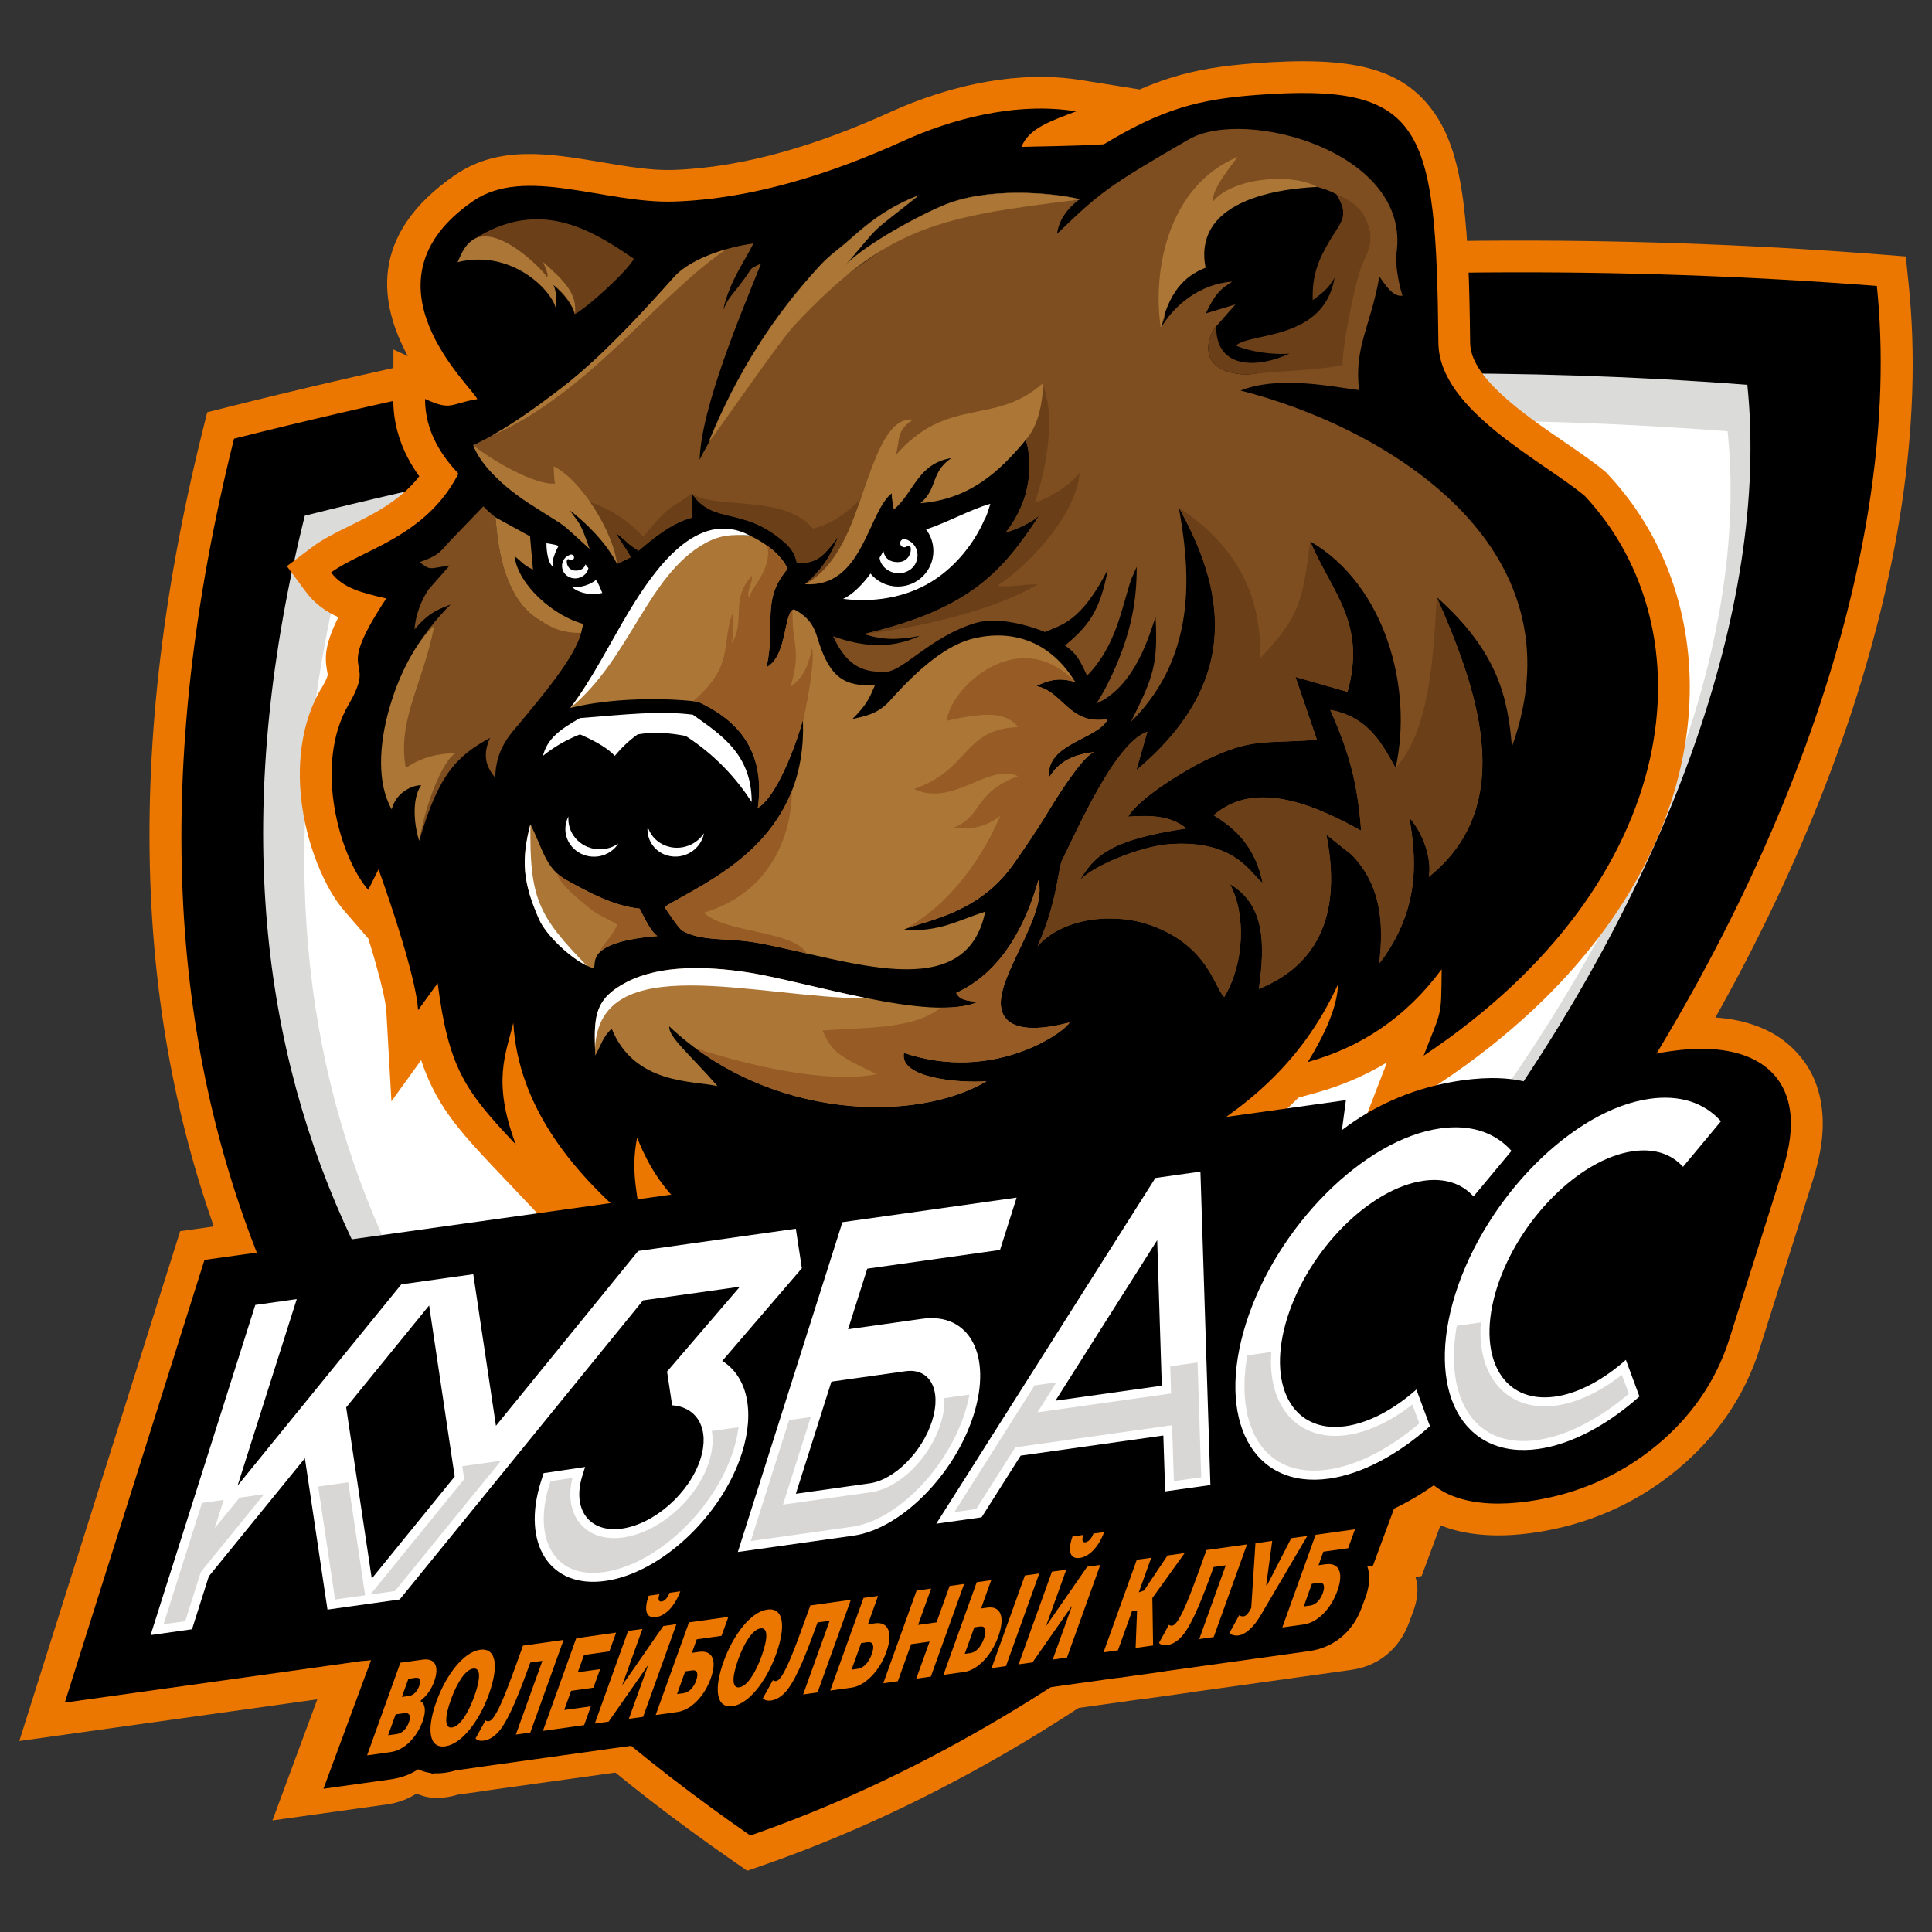 <?xml version="1.0" encoding="utf-8"?>
<!-- Generator: Adobe Illustrator 26.4.1, SVG Export Plug-In . SVG Version: 6.00 Build 0)  -->
<svg version="1.1" id="Layer_1" xmlns="http://www.w3.org/2000/svg" xmlns:xlink="http://www.w3.org/1999/xlink" x="0px" y="0px"
	 viewBox="0 0 500 500" style="enable-background:new 0 0 500 500;" xml:space="preserve">
<rect x="0" y="0" width="500" height="500" fill="#333333" stroke="none"/>
<style type="text/css">
	.st0{clip-path:url(#SVGID_00000060019033362921561010000011270095965604950183_);}
	.st1{fill:#EC7700;}
	.st2{fill:#DBDCDA;}
	.st3{fill:#FFFFFF;}
	.st4{fill:#7F4E20;}
	.st5{fill:#6B3F18;}
	.st6{fill:#AC7736;}
	.st7{fill:#975C25;}
	.st8{fill:none;stroke:#AC7736;stroke-width:0.079;stroke-miterlimit:22.93;}
	.st9{fill:#D8D7D6;}
</style>
<g>
	<g>
		<defs>
			<rect id="SVGID_1_" x="5" y="15.84" width="490" height="468.32"/>
		</defs>
		<clipPath id="SVGID_00000154420391482968599510000017284985026244068542_">
			<use xlink:href="#SVGID_1_"  style="overflow:visible;"/>
		</clipPath>
		<g style="clip-path:url(#SVGID_00000154420391482968599510000017284985026244068542_);">
			<path class="st1" d="M90.66,428.05l6.58-0.92c3.05-0.42,5.58-0.16,7.66,0.77c2.39-1.73,5.16-2.85,8.23-3.28
				c2.5-0.35,4.71-0.16,6.6,0.54l0.11,0.04l0.53-1.31l32.65-4.56c0.11-0.53,0.26-1.06,0.45-1.6l1.47-4.32l12.33-1.72l11.94-1.67
				l1.7-0.24l-2.21,5.95l12.71-1.77c1.04-0.34,2.11-0.58,3.22-0.74c2.5-0.35,4.71-0.15,6.6,0.54l0.11,0.04l0.53-1.31l73.45-10.25
				c0.11-0.53,0.26-1.06,0.45-1.6l1.48-4.32l12.33-1.72l11.94-1.67l1.7-0.23l-2.2,5.95l74.15-10.35l-7.25,19.58l-1.6,0.23
				c0.19,0.58,0.33,1.18,0.41,1.8c0.3,2.14-0.03,4.51-0.97,7.07l-1.06,2.87c-1.25,3.39-3.17,6.18-5.7,8.29
				c-2.57,2.15-5.68,3.51-9.26,4.02l-14.43,2.01l-9.35,1.31l-16.43,2.29c-0.41,0.08-0.84,0.16-1.28,0.21l-12.94,1.81l0.01-0.04
				l-3.02,0.42l-7.79,1.09l-10.54,1.47l-13.07,1.82l-64.11,8.95c-0.41,0.08-0.84,0.16-1.28,0.22l-5.94,0.82
				c-0.97,0.31-1.99,0.53-3.03,0.68c-1.04,0.14-2.03,0.2-2.97,0.16l-1,0.14l0.08-0.21c-0.97-0.11-1.87-0.31-2.72-0.63
				c-0.41-0.15-0.81-0.33-1.18-0.52c-2.28,1.54-4.91,2.55-7.86,2.96l-19.24,2.68l-13.08,1.82l-12.85,1.79
				c-0.41,0.09-0.85,0.16-1.28,0.22l-5.94,0.82c-0.97,0.31-1.99,0.53-3.04,0.68c-1.04,0.14-2.03,0.2-2.96,0.16l-1.01,0.14l0.08-0.21
				c-0.96-0.11-1.87-0.32-2.72-0.63c-0.36-0.13-0.7-0.28-1.03-0.44c-2.25,1.48-4.84,2.44-7.74,2.84l-29.56,4.13
				c6.15-16.63,9.57-25.89,15.73-42.49L90.66,428.05L90.66,428.05z"/>
			<path class="st1" d="M28.54,430.67c21.39-2.99,42.8-5.92,64.17-8.98l0.74-0.07c1.92-0.16,3.68-0.35,5.27-0.58
				c1.74-0.25,3.38-0.53,4.9-0.85l0.55-0.09l4.05-0.57l15.15-7.19c0.6-0.38,1.16-0.74,1.67-1.09c0.78-0.53,1.45-1,1.99-1.41
				c1.46-1.08,2.9-2.27,4.33-3.55c1.37-1.24,2.64-2.5,3.83-3.78l9.42-10.23l4.42,13.19c0.17,0.48,0.38,0.97,0.67,1.48
				c0.26,0.47,0.54,0.87,0.84,1.21v0.04c0.5,0.59,1.18,1.16,2.02,1.69c0.88,0.56,1.89,1.02,3.02,1.38c1.8,0.57,3.83,0.91,6.1,1.01
				c2.48,0.11,5.28-0.04,8.38-0.47c2.68-0.38,5.22-0.9,7.63-1.55c2.46-0.67,4.86-1.5,7.19-2.48l16.38-6.9l-1.86,5.9l28.86-4.04
				c1.46-0.21,2.9-0.45,4.29-0.75c1.36-0.28,2.74-0.62,4.14-1.01l17.69-4.97l-1.61,3.29l78.08-10.92l0.8,0.04
				c1.3,0.07,2.67,0.08,4.09,0c1.42-0.07,2.96-0.22,4.63-0.45c4.87-0.69,9.44-1.89,13.7-3.58c4.34-1.72,8.41-3.95,12.2-6.68
				l5.04-3.61l4.85,3.84c0.45,0.36,1,0.7,1.66,1.04c0.64,0.33,1.36,0.63,2.18,0.88c1.8,0.57,3.83,0.91,6.1,1.01
				c2.49,0.11,5.28-0.04,8.39-0.47c5.5-0.77,10.67-2.23,15.48-4.34c4.89-2.12,9.42-4.93,13.55-8.32c3.92-3.22,7.25-6.85,9.98-10.84
				c2.69-3.94,4.78-8.22,6.22-12.8l13.86-43.93c0.76-2.41,1.27-4.63,1.51-6.67c0.23-1.87,0.24-3.51,0.04-4.93
				c-0.14-1-0.4-1.93-0.76-2.78c-0.35-0.81-0.75-1.49-1.21-2.02c-0.51-0.59-1.18-1.16-2.02-1.69c-0.89-0.56-1.89-1.02-3.02-1.38
				c-1.8-0.57-3.83-0.91-6.1-1.01c-2.48-0.11-5.28,0.04-8.38,0.48c-4.86,0.68-9.44,1.88-13.7,3.58c-4.34,1.72-8.42,3.95-12.2,6.67
				l-5.03,3.61l-4.85-3.83c-0.45-0.36-1-0.71-1.66-1.04c-0.64-0.33-1.36-0.62-2.18-0.88c-1.8-0.57-3.83-0.91-6.1-1.01
				c-2.49-0.11-5.29,0.04-8.39,0.48c-5.13,0.72-9.96,2.03-14.48,3.9c-4.54,1.88-8.81,4.35-12.76,7.36L336.51,311l2.22-16.64
				l-108.66,15.21l-1.1,3.47l-7.25-1.47c-1.65-0.33-3.48-0.51-5.49-0.52c-2.09-0.02-4.43,0.16-7.02,0.52
				c-1.79,0.25-3.46,0.55-4.99,0.89c-1.48,0.33-3.06,0.76-4.76,1.29l-0.61,0.19L59.19,333.47l-30.67,97.2L28.54,430.67z
				 M86.29,439.2L5,450.57l41.63-131.95l148.57-20.79l22.74-3.18l139.95-19.58l-0.25,1.85c0.38-0.16,0.77-0.33,1.14-0.48
				c5.81-2.41,11.98-4.09,18.48-5c4.05-0.57,7.84-0.77,11.35-0.61c3.79,0.18,7.22,0.75,10.29,1.72c1.33,0.41,2.6,0.91,3.82,1.48
				c3.54-2.16,7.25-4.02,11.15-5.56c5.54-2.21,11.39-3.75,17.5-4.61c4.05-0.57,7.84-0.77,11.34-0.61c3.79,0.18,7.22,0.75,10.29,1.72
				c2.58,0.8,4.89,1.87,6.95,3.17c2.12,1.35,4.02,3.01,5.7,4.98c1.63,1.9,2.91,3.95,3.85,6.14c0.92,2.15,1.57,4.49,1.92,7.03
				c0.4,2.87,0.41,5.92,0.02,9.12c-0.37,3.03-1.09,6.24-2.16,9.63L455.42,349c-1.94,6.15-4.74,11.9-8.35,17.18
				c-3.57,5.22-7.96,9.99-13.13,14.25c-5.31,4.38-11.13,7.98-17.41,10.71c-6.19,2.7-12.8,4.57-19.8,5.55
				c-4.05,0.57-7.84,0.77-11.35,0.61c-3.78-0.18-7.22-0.75-10.28-1.72c-1.33-0.42-2.6-0.92-3.82-1.49
				c-3.54,2.16-7.25,4.02-11.15,5.56c-5.55,2.2-11.4,3.75-17.5,4.6c-2.08,0.3-4.12,0.48-6.12,0.58c-1.72,0.08-3.36,0.1-4.93,0.04
				l-147.67,20.66c-0.63,0.19-1.26,0.37-1.9,0.55c-3.21,0.87-6.44,1.55-9.69,2c-4.05,0.57-7.84,0.76-11.35,0.61
				c-3.79-0.18-7.22-0.75-10.29-1.72c-2.57-0.81-4.89-1.87-6.95-3.18c-1.4-0.89-2.7-1.92-3.92-3.09c-0.94,0.77-1.94,1.54-2.99,2.32
				c-0.93,0.69-1.77,1.29-2.51,1.8c-0.91,0.62-1.77,1.18-2.6,1.7l-0.36,0.22l-18.36,8.71l-6.32,0.88c-1.89,0.39-3.77,0.72-5.64,0.99
				c-2.13,0.31-4.21,0.55-6.24,0.72l-0.75,0.06L86.29,439.2L86.29,439.2z"/>
			<path class="st1" d="M60.64,331.3c-25.05-60.67-29.9-132.84-8.11-220.19l1.1-4.42l4.46-1.12C133.82,86.53,207.21,74,278.43,67.53
				c71.31-6.48,140.4-6.9,207.42-1.73l7.37,0.57l0.75,7.29c7.44,71.8-25.77,162.28-83.14,241.19
				C356.7,389.3,280.9,453.77,197.31,482.79l-3.93,1.36l-3.62-2.51C130.91,440.89,85.73,392.04,60.64,331.3z M67.54,120.36
				c-19.68,81.82-14.95,149.19,8.32,205.56c23.15,56.06,64.79,101.62,119.12,139.94c78.92-28.58,150.62-90.14,202.25-161.17
				c53.28-73.29,84.98-156.32,80.85-223.08c-63.87-4.52-129.55-3.91-197.19,2.24C211.92,90.13,140.85,102.15,67.54,120.36
				L67.54,120.36z"/>
			<path d="M60.57,113.53C17.85,284.69,79.23,395.42,194.18,475.03C362.86,416.47,499.81,210,485.73,74
				C352.47,63.71,211.19,75.66,60.57,113.53"/>
			<path class="st2" d="M78.88,133.46c-36.28,145.36,22.85,239.4,120.48,307c143.24-49.74,264.8-225.37,252.85-340.87
				C339.04,90.86,206.79,101.3,78.88,133.46z"/>
			<path class="st3" d="M202.68,439.26c110.45-39.94,257.14-204.7,244.42-327.65c-109.41-8.44-234.52,1.65-358.18,32.74
				C54.47,282.32,111.36,374.17,202.68,439.26z"/>
			<path class="st1" d="M160.98,324.88c-4.19-3.42-8.19-6.98-11.89-10.72l6.57,17.38l-28.12-29.7
				c-7.11-7.51-11.82-12.89-15.34-19.75c-1.24-2.42-2.29-4.95-3.21-7.73l-7.69,10.66l-1.31-23.13c-0.14-2.56-1.23-7.14-2.66-12.23
				c-0.62-2.23-1.31-4.51-2.01-6.75l-6.24-7.21c-5.02-5.8-9.88-17.19-11.15-29.14c-1.01-9.59,0.16-19.8,5.17-28.36h0.04
				c1.79-3.06,1.7-3.49,1.63-3.94c-0.6-3.18-1.24-6.54,2.81-14.53c-3.35-1.5-6.19-3.54-8.49-6.65l-4.85-6.56l6.5-4.9
				c2.78-2.1,6.09-3.73,9.78-5.55c5.89-2.9,13.04-6.43,17.99-12.8c-1.05-1.45-2.06-3.04-2.97-4.78c-2.21-4.24-3.78-9.29-3.76-15.22
				l0.05-12.83l3.72,1.72c-7.17-13.2-10.52-31.23,12.23-46.87c11.34-7.8,24.51-5.58,38.08-3.28c6.34,1.07,12.78,2.16,18.38,1.97
				c9.35-0.32,18.83-1.99,28.23-4.61c9.47-2.63,18.89-6.26,28.02-10.41c7.2-3.27,15.94-6.28,25.25-7.87
				c7.76-1.33,15.95-1.66,24.06-0.36l15.17,2.42c2.76-1.21,5.42-2.21,8.1-3.04c6.8-2.12,13.39-3.1,21.34-3.71
				c25.06-1.91,38.8,0.84,47.17,13.37c7.51,11.24,8.57,29.22,8.89,58.95c0.09,9.01,13.77,18.38,24.48,25.73
				c3.96,2.71,7.59,5.2,10.45,7.59l0.21,0.17l0.5,0.54c2.92,3.12,5.54,6.41,7.83,9.84c11.54,17.28,16.04,39.13,11.82,62.03
				c-4.13,22.37-16.61,45.76-39.06,66.76c-6.98,6.53-14.86,12.79-23.71,18.69l-21.58,14.4l7.54-19.53
				c-5.72,3.47-11.84,6.05-18.32,7.86l-4.6,1.28c-10.87,11.06-23.35,18.07-35.18,24.72c-11.08,6.22-21.51,12.08-28.23,20.51
				l-22.3,27.99l5.46-24.32c-1.71,2.97-3.86,6.14-6.88,9.58l-4.07,4.64l-5.59-2.61c-8.05-3.75-17.13-5.93-26.05-8.07
				c-13.89-3.33-27.45-6.58-38.42-14.9l1.72,15.92L160.98,324.88L160.98,324.88z M141.05,264.2c0.55,9.28,3.88,17.75,9.04,25.5
				c1.79,2.7,3.81,5.31,6,7.85c0.14-1.51,0.36-3.09,0.7-4.77l5.55-27.74l10.21,26.38c7.86,20.33,25.79,24.62,44.45,29.09
				c7.68,1.84,15.46,3.7,23.08,6.58c2.02-3.06,3.38-5.94,4.64-8.62c4.78-10.18,8.55-18.21,29.55-25.06l20.03-6.54l-5.48,9.78
				c1.32-0.75,2.65-1.5,3.99-2.25c16.9-9.49,35.33-19.84,46-43.06l16.87-36.72l-1.18,40.36c-0.03,1.1-0.14,2.23-0.31,3.36
				c4.48-3.28,8.61-7.38,12.33-12.4l15.09-20.41c-0.09,9.2-0.2,18.42-0.3,27.62c1.45-1.26,2.85-2.51,4.21-3.78
				c19.68-18.41,30.56-38.61,34.09-57.75c3.43-18.6-0.12-36.17-9.31-49.93c-1.73-2.6-3.63-5.02-5.67-7.26
				c-2.29-1.88-5.47-4.06-8.93-6.43c-13.81-9.47-31.44-21.56-31.63-39.18c-0.28-26.56-1.05-42.33-6.13-49.94
				c-4.22-6.32-13.79-7.5-32.29-6.1c-6.78,0.52-12.27,1.32-17.66,3c-5.43,1.69-11.03,4.35-18.05,8.59l-1.71,1.03l-2.06,0.13
				c-5.39,0.33-11.81,0.46-16.7,0.56c-1.82,0.04-3.39,0.07-4.86,0.12l-12.67,0.41l3.58-8.76c-6.66,1.42-12.93,3.65-18.25,6.07
				c-9.74,4.43-19.94,8.33-30.41,11.25c-10.54,2.94-21.31,4.83-32.09,5.19c-7.33,0.24-14.52-0.97-21.6-2.16
				c-10.27-1.74-20.22-3.41-26.03,0.58c-14.79,10.17-9.49,22.55-4.2,30.24c1.63,2.37,3.51,4.63,4.86,6.27
				c1.59,1.92,2.71,3.28,3.38,4.92l3.9,9.59l-10.28,1.61c-1.56,0.24-2.73,0.58-3.67,0.85l-0.13,0.04c1.13,1.81,2.44,3.36,3.64,4.64
				l3.95,4.21l-2.6,5.12c-5.58,10.99-13.86,16.92-21.64,21.16l8.97,2.1l-6.48,9.84c-6.31,9.58-6.09,10.74-5.88,11.83
				c0.67,3.52,1.29,6.86-3.61,15.25l0.03,0.01c-3.06,5.23-3.73,11.92-3.05,18.39c0.25,2.33,0.65,4.6,1.18,6.75l3.69-7.35l6.53,17.93
				c1.67,4.57,4.3,12.24,6.51,19.67l6.53-9.03l2.68,20.54c0.7,5.38,1.47,9.66,2.43,13.25l0.18-0.67c0.29-1.06,0.57-2.12,0.8-3.11
				l12.89-55.03l3.34,56.41L141.05,264.2z"/>
			<path d="M132.84,264.68c1.29,21.73,15.32,39.15,33.33,53.82c-0.94-8.69-3.13-14.84-1.28-24.11
				c13.64,35.26,49.47,29.49,77.85,42.73c14.21-16.2,6.99-27.03,34.07-35.88c-3.85,6.86-8.58,13.89-10.61,22.92
				c19.55-24.53,60.55-26.89,80.08-69.4c-0.17,5.82-3.48,13.09-7.82,20.09c13.5-3.76,25.26-11.32,34.64-24.01
				c-0.14,12.81,0.11,10.01-4.67,22.38c68.16-45.46,74-110.41,41.69-144.89c-10.98-9.16-37.67-22.15-37.86-39.56
				c-0.6-56.3-3.68-67.5-47.24-64.18c-14.73,1.12-24.16,3.57-39.35,12.75c-7.86,0.48-16.88,0.53-21.33,0.67
				c1.99-4.88,7.59-6.67,14.18-9.2c-15.85-2.54-32.55,2.12-44.64,7.62C215,45.02,194.62,51.49,174.5,52.16
				c-17.96,0.6-38.65-9.35-52.04-0.14c-30.6,21.04-0.23,48.08,1.07,51.28c-7.1,1.11-6.55,3.17-13.53-0.06
				c-0.03,8.81,4.77,15.21,8.63,19.33C110.28,139,93.34,142.4,85.7,148.16c2.99,4.04,7.88,5.23,14.26,6.72
				c-14.26,21.65-1.91,14.08-9.74,27.45c-9.2,15.74-2.23,39.55,5.07,47.98l2.67-5.32c3.12,8.57,9.78,28.42,10.24,36.44
				c1.68-2.33,3.37-4.67,5.06-7c2.87,22.04,7.05,27.85,20.24,41.78C127.32,279.84,130.94,272.78,132.84,264.68"/>
			<path class="st3" d="M144.54,141.3c-0.73-0.39-1.97-0.51-3.12-0.71c0,2.28,0.49,5.48,1.81,6.09c-0.08-0.4-0.11-0.75-0.11-1.56
				C143.11,144.31,143.98,142.27,144.54,141.3 M155.88,153.46c-0.61-1.34-0.97-2.54-1.65-3.36c-1.38,1.1-3.82,2.11-6.28,1.78
				C150.04,153.7,153.33,154.09,155.88,153.46z"/>
			<path class="st4" d="M354.21,58.89c1.1,3.42-1.36,5.77-3,9.26c-2,4.23-4.68,22.45-3.76,26.29c-4.99-3.2-14.33,1.35-23.44,2.37
				c-3.41,0.38-7.73-0.51-9.83-2.72c-2.43-2.54-1.58-6.98,0.57-9.64l4.98-5.66l-7.67,2.32c2.5-5.21,3.81-6.32,6.87-8.24
				c-8.55,0.63-15.19,6.28-18.52,12.05l1.07-2.94c-3.04-6.33,6.22-8.94,5.89-15.82c4.44-12.4,9.62-11.32,16.5-15.63
				C331.49,45.74,347.72,45.97,354.21,58.89 M307.02,214.4c-4.19-3.53-9.82-3.39-15.06-3.06c2.96-4.96,14.89-12.13,19.95-14.57
				c12.14-5.87,14.9-4.27,28.92-5.31l-5.56-16.27l13.48,3.86c4.92-17.79-3.95-25.56-9.67-38.95c19.43,11.29,26.7,38.09,22.1,58.63
				c-3.16-5.47-6.55-13.12-16.9-15.02c4.73,10.75,7.03,18.46,7.99,31.26c-10.56-5.83-26.99-13.79-38.17-3.99
				c6.07,3.63,10.86,8.6,12.68,17.54c-3.06-2.28-6.92-11.3-24.1-10.06c-7.66,0.55-20.43,5.85-23.35,9.56
				C283.17,221.65,286.91,217.38,307.02,214.4L307.02,214.4z M260.26,137.84c3.41-1.07,6.84-2.73,8.68-4.4
				c-9.23,14.01-17.48,24.16-45.39,30.64c4.95,1.58,8.63,1.59,14.5,0.48c-7.81,3.68-15.46,2.64-22.44,0.1
				c3.92,8.68,8.75,9.23,13.41,9.23c4.66,0,11.64-9.08,23.4-12.65c6.15-1.86,14.77,0.96,18.01,2.32c4.18-1.83,9.38-2.59,16.29-16.21
				c-2.07,11.04-5.17,14.73-11.1,19.71c3.04,2.04,3.9,3.9,5.7,7.81c7.56-7.7,8.92-17.42,11.43-24.94l1.42-3.23
				c0.06,9.11-1.6,16.52-4.87,24.5c-1.89,4.6-3.74,8.05-5.54,10.88c10.13-4.52,13.8-18.08,15.29-22.43
				c0.69,12.54-0.68,15.7-6.34,27.13c18-17.75,14.93-41.08,12.35-55.5c11.11,19.93,17.46,44.25-10.96,68.03l2.84-9.95
				c-8.34,2.81-18.11,25.44-22.05,33.21c-1.09,2.28-1.21,10.87-6.36,22.3c7.14-7.93,20.71-8.51,29.16-5.48
				c15.02,5.37,16.49,16.02,19.15,18.64c5.19-8.66,5.72-21.34,1.45-29.26c8.83,5.25,9.28,14.74,7.51,27.15
				c17.9-7.22,20.85-23,17.45-39.94l6.61,5.26c7.56,7.81,8.36,17.72,7.07,28.12l1.02-1.29c10.01-14.15,8.37-26.92,6.8-36.52
				c4.58,5.38,5.72,12.07,5.03,15.38c23.76-19,11.89-49.93,2.09-72.35c15.75,14.03,18.38,25.99,19.41,38.68
				c18.78-52.01-32.69-82.66-70.24-92.19c10.05-3.97,24.1-0.92,30.68-0.11c-1.31-11.22,2.98-16.42,5.26-29.38
				c1.48,1.99,3.49,5.4,6,4.92c-0.69-1.69-2.01-8.1-1.6-10.8c4.04-26.4-39.16-38.05-53.72-29.63
				c-21.28,12.32-23.05,13.82-34.08,24.44c0.35-3.06,2.14-6.19,5.81-8.96C252.04,48,241,55.23,218.57,71.56
				c-4.91,3.57-17.37,16.99-20.64,21.61c-5.15,7.26-12.99,17.88-16.87,25.82c0.46-13.74,10.68-37.71,15.91-50.81
				c-3.91,2.03-1.23,0.06-5.81,5.95c-2.24,2.87-2.5,2.77-4.01,6.08c1.72-7.51,5.04-11.65,7.83-17.19
				c-6.36,0.79-16.22,3.83-20.56,8.72c-14.73,16.6-23.15,24.13-29.03,28.63c-7.02,5.38-14.93,11.18-22.93,14.83
				c1.94,4.76,15.08,11.83,19.53,11.35c3.17-0.34,5.15,3.73,2.81,0.49c7.28,3.58,13.97,10.91,14.91,18.9l3.55-1.73
				c-1.45-2.65-2.62-3.91-3.87-6.28c2.95,2.2,3.09,2.96,5.91,4.57c3.56-3.02,8.43-7.14,13.75-8.52v-6.32
				c5.45,8.28,13.24,3.19,24.06,12.74c2.16,1.9,2.8,3.63,3.14,5.33c5.53,0.21,7.2-2.31,10.66-6.75c-1.86,4.57-3.76,8.05-8.52,12.2
				c12.22-1.39,22.56-32.07,30.93-32.09c0.14,0,0.72,0.18,0.99,0.4c11.45-9.93,25.01-13.58,25.92-2.08
				C266.43,120.09,267.48,128.57,260.26,137.84L260.26,137.84z"/>
			<path class="st5" d="M149.81,129.08c4.95,5.05,9.28,11.71,9.89,16.86l3.55-1.73c-1.45-2.65-2.62-3.91-3.87-6.28
				c2.95,2.2,3.09,2.96,5.91,4.57c3.56-3.02,8.43-7.14,13.74-8.52v-6.32c-5.53,4.34-5.21,2.2-12.56,11.26
				C162.87,134.93,157.6,131.05,149.81,129.08L149.81,129.08z"/>
			<path class="st5" d="M179.42,128.23c5.43,7.47,13.11,2.85,23.66,12.17c2.15,1.9,2.8,3.63,3.14,5.33
				c5.53,0.21,7.2-2.32,10.66-6.75c-1.86,4.57-3.76,8.05-8.52,12.2c7.8-0.89,14.84-13.7,21.08-22.86c-0.56-1.85-1.13-3.66-1.84-4.92
				c-3.94,4.83-9.27,11.59-17.26,13.4c-7.34-9.06-25.8-4.8-31.32-9.14C179.24,127.63,179.36,127.84,179.42,128.23"/>
			<path class="st5" d="M260.25,137.85c3.41-1.07,6.84-2.73,8.68-4.4c-9.23,14.01-17.48,24.16-45.4,30.64
				c16.09-1.8,35.32-6.87,44.96-12.87c-4.51,0.01-6.83,0.83-10.35,0.38c9.75-6.53,20.61-19.54,21.25-29.2
				c-3.21,3.87-8.45,6.75-11.59,7.66c1.86-5.09,5.95-20.74,2.17-30.17c-4.05,2.47-8.22,6.37-12.4,10.47
				c4.75-0.57,8.2,1.44,8.64,7.04C266.42,120.1,267.48,128.58,260.25,137.85"/>
			<path class="st5" d="M305.02,131.3c11.12,19.93,17.46,44.25-10.95,68.03l2.84-9.95c-8.35,2.81-18.12,25.44-22.05,33.21
				c-1.09,2.28-1.21,10.86-6.36,22.29c7.15-7.93,20.71-8.51,29.16-5.48c15.02,5.37,16.49,16.02,19.15,18.65
				c5.19-8.66,5.73-21.34,1.46-29.26c8.83,5.25,9.27,14.74,7.51,27.15c17.9-7.22,20.85-23,17.44-39.94l6.61,5.26
				c7.56,7.82,8.36,17.72,7.07,28.12l1.01-1.29c10.01-14.15,8.37-26.92,6.8-36.52c4.58,5.38,5.71,12.07,5.03,15.38
				c23.76-19,11.89-49.92,2.09-72.35c-0.79,12.85-1.39,34.13-10.66,44.15c-3.16-5.47-6.55-13.12-16.9-15.01
				c4.73,10.75,7.03,18.46,7.99,31.26c-10.56-5.83-26.99-13.79-38.17-3.99c6.07,3.63,10.86,8.59,12.68,17.53
				c-3.07-2.28-6.92-11.3-24.1-10.06c-7.66,0.55-20.43,5.86-23.35,9.56c3.83-6.37,7.57-10.64,27.67-13.62
				c-4.19-3.53-9.82-3.39-15.06-3.06c2.96-4.95,14.89-12.12,19.95-14.57c12.14-5.87,14.9-4.27,28.92-5.32l-5.56-16.27l13.48,3.86
				c4.92-17.79-3.95-25.56-9.66-38.95c-1.93,15.77-2.91,19.71-12.91,30.23C326.44,153.61,319.93,141.27,305.02,131.3"/>
			<path class="st6" d="M188.03,64.47c-5.21,1.49-10.68,3.96-13.62,7.26c-14.73,16.6-23.15,24.13-29.03,28.63
				c-5.63,4.31-11.84,8.9-18.2,12.43C152.37,101.85,170.3,76.32,188.03,64.47"/>
			<path class="st6" d="M247.46,256.97c0.98,1.81,2.51,1.98,5.59,2.33c-12.28,5.39-44.69-5.48-60.17-7.74
				c-9.67-1.42-21.88-1.96-30.71,2.62c-8.72,4.52-8.43,9.35-8.12,19c1.42-2.58,2.02-4.92,4.26-6.95
				c5.92,14.53,21.03,13.38,27.38,14.85c-7.05-8.11-12.75-12.7-12.48-15.45c25.79,24.28,63.91,25.04,82.1,14.18
				c-6.82,0.55-22.74-0.74-21.36-7.32c23.15,7.79,41.46-5.29,42.85-7.86c-0.26-0.08-16.8,5.21-17.76-4.27
				c-0.84-8.23,12.11-23.55,9.7-32.58c-3.33,11.7-9.45,23.76-21.29,29.21"/>
			<path class="st7" d="M247.46,256.97c0.98,1.81,2.51,1.98,5.59,2.33c-2.5,1.09-5.82,1.52-9.66,1.48
				c-6.85,5.83-21.17,5.09-30.51,5.93c2.5,5.7,4.26,6.62,14.02,11.29c-13.53,2.63-34.84-2.78-46.91-6.73
				c25.3,18.68,58.67,18.48,75.33,8.54c-6.83,0.55-22.74-0.74-21.37-7.32c23.15,7.78,41.46-5.29,42.85-7.87
				c-0.26-0.08-16.8,5.21-17.76-4.27c-0.83-8.23,12.11-23.55,9.71-32.58C265.41,239.46,259.29,251.51,247.46,256.97"/>
			<path class="st6" d="M226.45,177.31c-1.53,3.55-2.13,5.04-5.86,8.79c3.44-0.82,6.44-1.24,9.67-4.7
				c9.96-11.26,16.77-14.94,21.47-16.11c10.27-2.56,20.13,0.68,26.52,11.19c-2.51-0.59-5.27-1.39-10.04,1.09
				c6.95,1.39,8.46,10.2,18.46,8.55c-2.55,5.32-16.16,6.21-15.18,15.12c2.73-4.44,6.63-6.01,11.64-6.58
				c-2.18,0.72-7.02,7.31-12.36,16.2c-1.8,3.02-7.44,11.5-9.74,14.45c-9.34,11.93-23.51,13.31-27.28,15.39
				c9.59,0.47,13.67-2.34,21.22-4.76c-5.02,24.55-35.56,12.38-58.75,8.11c-7.73-1.43-14.48-0.27-19.66-3.18
				c-0.72-0.41-4.16-5.32-4.55-6.19c11.47-6.9,37.06-17.07,35.77-48.37c-0.53,2.32-5.87,19.28-11.65,22.78
				c2.21-15.79-6.39-23.31-15.51-27.49c-8.69-1.08-22.56-1-33,1.61c9.75-13.17,21.23-36.26,32.98-43.17
				c3.75-2.21,8.69-1.8,13.43-1.45c5.75,2.77,8.63,5.95,9.81,8.62c-6.98,8.21-2.95,13.97-5.47,25.49c5.5-2.88,4.43-14.66,7.13-15
				c3.38,1.76,5.02,3.88,6.05,7.34C214.64,175.48,218.63,177.73,226.45,177.31"/>
			<path class="st7" d="M208.81,246.75c-4.31-0.99-8.56-1.97-12.59-2.71c-7.73-1.43-14.48-0.27-19.66-3.18
				c-0.72-0.41-4.17-5.32-4.56-6.18c8.84-5.32,26.06-12.59,32.91-29.96c0.16,5.15-1.57,25.1-22.72,31.49
				C187.88,241.57,205.08,240.7,208.81,246.75"/>
			<path class="st7" d="M207.79,187.01c0-0.24-0.01-0.47-0.02-0.71c-0.53,2.32-5.87,19.28-11.65,22.78
				c2.21-15.79-6.39-23.31-15.51-27.49c-0.4-0.05-0.81-0.1-1.24-0.14c11.07-9.32,7.1-15.29,10.35-23.04
				c-0.08,1.82,0.41,4.12-0.34,8.07c3.65-5.78-0.5-11.29,5.22-17.49c0.26,2.23-1.77,4.21-0.58,5.76c-0.18-2.26,5.96-7.29,4.55-13.5
				c2.82,2.03,4.44,4.12,5.26,5.96c-6.98,8.21-2.95,13.97-5.47,25.49c5.2-2.72,4.53-13.39,6.71-14.85c0.04,0.96,0.08,2.06,0.11,3.33
				c0.13,5.53,2.12,8.18-0.64,16.55c3.82-2.66,4.71-5.97,5.61-10.11c0.75,3.08-0.78,11.77-2.35,19.4"/>
			<path class="st7" d="M245,186.55c10.93-2.48,15.56-2.05,18.45,1.62c-14.24,0.5-12.42,11.04-26.92,16.02
				c10.19,4.78,19.09-6.75,26.92-3.33c-11.9,4.46-8.9,10.66-17.24,13.53c3.52,0,7.61,0.62,12.64-3.23
				c-3.85,9.03-11.77,22.3-25.1,29.53c3.77-2.09,17.93-3.46,27.28-15.39c2.31-2.95,7.95-11.43,9.75-14.45
				c5.33-8.9,10.17-15.48,12.36-16.21c-5.02,0.57-8.91,2.14-11.64,6.58c-0.97-8.9,12.64-9.8,15.18-15.12
				c-10.01,1.65-11.52-7.16-18.46-8.55c4.77-2.47,7.54-1.67,10.04-1.09C263.75,161.46,246.04,177.68,245,186.55"/>
			<path class="st4" d="M100.71,199.62c1.48,3.34,1.53,0,3.98,0c3.56,0,6.46,2.07,5.31,5.72c-0.74,2.37-1.18,6.56-1.5,12.25
				c5.07-17.56,9.96-22.03,18.32-26.64c-1.63,3.69-1.63,6.84,1.36,10.34c0-7.45,4.26-11.68,5.92-13.67
				c6.32-7.62,14.7-17.55,16.3-23.83c-5.41-2.7-6.73-0.84-10.81-3.3c-10.99-6.61-10.92-24.85-11.4-26.62
				c-1.01-0.88-1.72-1.38-3.1-2.82l-7.4,7.68c-3.99,4.04-3.34,4.69-9.09,6.76c2.93,2.24,2.34,1.62,7.76,0.87l-5.46,6.2
				c-1.74,2.58-3.31,6.28-3.64,10.34c3.17-3.69,5.07-4.87,9.33-6.43C111.14,161.78,96.6,178.81,100.71,199.62"/>
			<path class="st6" d="M236.31,108.58c-6.16-0.56-9.33,8.35-12.82,18.42c-3.21,9.23-6.59,19.44-15.13,24.19
				c14.95,0.95,16.1-18.4,22.41-23.53c0,1.74,0.53,4.08,0.55,4.19c5.14-4.19,6.14-11.91,14.89-13.3c-5.48,3.76-3.4,7.74-7.99,11.68
				c12.75-1.04,20.49-8.15,27.51-16.7c2.6-3.16,4.02-7.9,4.25-14.44c-12.43,11.29-24.62,3.16-38.2,18.73
				C233.02,114.12,231.68,111.53,236.31,108.58"/>
			<path class="st6" d="M139.52,237.94c1.81,4.09,8.02,9.93,12.32,11.96c5.76,2.73-5.41-5.76,18.29-7.65
				c-1.46-0.85-3.19-4.29-4.6-7.09c-6.76-0.65-13.36-4.3-18.93-7.38c-5.47-3.02-6.09-8.1-9.33-14.46
				C134.8,222.75,135.35,228.49,139.52,237.94"/>
			<path class="st3" d="M139.52,237.94c1.81,4.09,8.02,9.93,12.32,11.96c-12.53-12.89-14.81-17.33-14.57-36.59
				C134.8,222.74,135.36,228.49,139.52,237.94"/>
			<path class="st7" d="M155.2,246.45c1.69-1.7,5.62-3.46,14.93-4.21c-1.46-0.85-3.19-4.29-4.6-7.1c-6.76-0.65-13.36-4.3-18.93-7.38
				c-0.93-0.51-1.72-1.09-2.4-1.71c0.45,2.85,6.47,7.37,8.96,9.48c1.32,1.12,6.69,3.53,6.54,3.88
				C158.4,242.51,156,244.22,155.2,246.45L155.2,246.45z"/>
			<path class="st5" d="M314.75,84.45c-2.14,2.66-3,7.1-0.57,9.64c2.11,2.21,6.42,3.1,9.84,2.72c9.1-1.01,16.55-0.86,23.44-2.37
				c-0.23-3.86,3.38-22.39,5.21-26.29c1.65-3.49,2.65-5.83,1.55-9.26c-1.01-4.75-4.97-7.35-8.42-8.64
				c3.52,5.58,1.34,7.02-1.55,11.84c-3,5.02-4.71,9-4.52,15.6c2.24-1.67,4.1-2.98,5.67-5.82c-2.81,16.39-21.92,14.11-25.54,17.57
				c3.58,1.6,9.77,2.45,13.84,2.07C325.75,95.28,314.63,95.77,314.75,84.45"/>
			<path class="st6" d="M183.5,114.25c0.31,0.06,17.6-25.22,21.83-29.79c24.35-26.33,38.17-28.39,74.15-32.88
				c-7.9-1.86-24.48-3.1-35.47,1.64c-8.5,3.66-21.34,11.03-25.56,15.78c10.47-12.26,5.55-7.44,19.22-18.4
				c-7.35,2.85-12.32,6.53-17.7,11.36c-2.88,2.58-5.15,3.98-7.71,6.75C200.39,81.56,190.9,96.18,183.5,114.25"/>
			<path class="st8" d="M183.5,114.25c0.31,0.06,17.6-25.22,21.83-29.79c24.35-26.33,38.17-28.39,74.15-32.88
				c-7.9-1.86-24.48-3.1-35.47,1.64c-8.5,3.66-21.34,11.03-25.56,15.78c10.47-12.26,5.55-7.44,19.22-18.4
				c-7.35,2.85-12.32,6.53-17.7,11.36c-2.88,2.58-5.15,3.98-7.71,6.75C200.39,81.56,190.9,96.18,183.5,114.25L183.5,114.25z"/>
			<path class="st5" d="M148.79,81.3c3.66-2.07,13.53-11.12,15.26-14.32c-11.06-7.58-24.48-15.93-41.6-4.94
				C127.15,64.23,145.76,71.59,148.79,81.3z"/>
			<path class="st6" d="M112.4,161.95c-8.8,7.58-18.7,34.05-11.03,47.51c1.06-4.27,5.13-6.23,7.64-6.25
				c-2.67,3.81-1.67,10.95-0.52,14.4c2.09-11.68,6.61-21.23,9.45-22.73c-4.71,0.19-8.66,1-12.94,3.87
				C102.82,186.19,109.23,177.7,112.4,161.95"/>
			<path class="st3" d="M147.6,183.2c15.46-12.68,19.97-34.29,34.8-42.57c3.8-2.12,6.86-2.4,11.62-2.06
				c-13.63-7.17-24.71,8.93-31.15,19.52C158.57,165.17,152.84,176.51,147.6,183.2"/>
			<path class="st6" d="M159.7,145.94c-0.94-7.99-9.13-21.69-16.41-25.26c0.06,1.23,0.09,3.68,0.39,4.45
				c-5.32,0.58-17.2-6.52-21.23-9.93c3.09,8.18,14.61,15.18,14.99,15.42c10.64,6.86,6.3,3.44,15.16,11.45
				c-2.59-7.45-2.67-6.41-5.08-9.96C151.8,135.44,156.85,140.37,159.7,145.94"/>
			<path class="st6" d="M150.39,163.79l0.56-2.32c-7.54-2.01-16.83-9.94-17.8-17.55c1.85,1.43,2.19,2.25,4.78,3.49l-0.76-8.61
				l-9-4.94c0.48,1.77,0.42,20.01,11.4,26.62C143.66,162.94,145.75,163.79,150.39,163.79"/>
			<path class="st6" d="M300.41,84.92c2.46-11.12,7.76-14.08,11.59-15.63c-3.16-16.48,16.39-20.3,28.85-20.92
				c-6.31-3.66-21.86-2.53-27.03,3.89c-0.03-2.69,2.24-6.15,6.49-11.65C302.76,47.87,298.09,69.25,300.41,84.92"/>
			<path class="st6" d="M148.79,81.3c0.66-5.24-2.64-8.53-8.24-13.49c0.43,1.11,1.65,3.67,0.96,3.81
				c-1.48-2.26-12.77-13.6-19.06-9.59c-1.75,1.11-2.73,2.74-4.01,5.81c13.92-3.41,24.2,7.17,25.37,11.83
				c0.47-2.16-0.03-4.85-0.6-5.94C145.96,75.68,148.29,79,148.79,81.3"/>
			<path class="st3" d="M150.09,185.84c-5.01,2.87-8.4,5.17-9.58,9.77c2.46-1.96,5.34-3.85,9.58-5.56c4.75,2.06,7.45,3.88,9.01,5.56
				c1.66-1.96,3.51-3.85,5.94-5.56c4.09-0.68,8.23-0.42,12.45,0.43c7.91,5.14,13.23,11.19,17.05,17.09
				c0-12.56-8.23-17.6-15.24-22.61C170.82,183.9,162.41,184.86,150.09,185.84z"/>
			<path class="st3" d="M224.79,258.42c-11.77-2.33-24.03-5.71-31.92-6.87c-9.67-1.42-21.88-1.96-30.71,2.62
				c-8.17,4.24-8.43,8.75-8.17,17.25C155.04,245.25,195.27,258.23,224.79,258.42L224.79,258.42z"/>
			<path class="st3" d="M147.11,211.32c-0.52,0.97-0.8,2.07-0.8,3.25c0,3.94,3.32,7.14,7.41,7.14c2.68,0,5.02-1.36,6.32-3.42
				c-1.35,0.95-3.01,1.51-4.81,1.51c-4.49,0-8.14-3.51-8.14-7.85C147.08,211.74,147.09,211.53,147.11,211.32z"/>
			<path class="st3" d="M167.61,213.91c-0.13,1.09,0.01,2.23,0.45,3.32c1.45,3.67,5.71,5.43,9.52,3.92
				c2.49-0.98,4.16-3.12,4.61-5.51c-0.91,1.38-2.24,2.52-3.91,3.17c-4.18,1.66-8.87-0.27-10.47-4.31
				C167.74,214.31,167.66,214.11,167.61,213.91"/>
			<path class="st3" d="M225.28,148.44c-1.77,2.46-4.49,5.41-7.1,6.55c9.54,1.17,17.89-1.04,23.91-5.11
				c5.4-3.65,9.88-9.08,12.63-15.28c0.55-0.91,0.95-2.07,1.57-4.22c-5.24,1.5-10.77,4.69-16.62,6.64c1.19,1.55,1.89,3.49,1.89,5.59
				c0,5.07-4.11,9.18-9.18,9.18C229.52,151.79,226.97,150.48,225.28,148.44"/>
			<path class="st3" d="M234.77,141.35c0.21-0.18,0.46-0.19,0.68-0.04c0.67,0.47,0.26,4.02-2.92,4.16c-1.68,0.07-3.04-0.56-3.61-1.9
				c-0.25-0.57-0.21-0.81-0.31-0.93c-0.25,0.44-0.48,0.89-0.74,1.32l-0.25,0.4c0.43,3.29,4.88,5.4,8.1,2.94
				c2.33-1.79,2.44-5.73-0.43-7.34c-0.31-0.17-0.59-0.31-0.85-0.39c-0.12-0.05-0.26-0.08-0.4-0.08h-0.04
				c-0.08,0-0.16,0.01-0.23,0.03h-0.01c-0.46,0.12-0.8,0.54-0.8,1.04c0,0.59,0.48,1.07,1.08,1.07
				C234.32,141.64,234.58,141.53,234.77,141.35"/>
			<path class="st3" d="M147.33,144.81c-0.14-0.13-0.32-0.13-0.47-0.03c-0.46,0.32-0.18,2.79,2.03,2.89
				c1.16,0.05,2.11-0.39,2.51-1.32c0.05-0.12,0.08-0.22,0.11-0.3c0.26,0.32,0.53,0.64,0.77,0.98c-0.4,2.21-3.42,3.6-5.62,1.91
				c-1.62-1.24-1.69-3.98,0.3-5.1c0.22-0.12,0.41-0.22,0.59-0.27c0.08-0.04,0.18-0.06,0.28-0.06h0.03c0.06,0,0.11,0.01,0.16,0.02
				c0.32,0.08,0.55,0.38,0.55,0.72c0,0.41-0.33,0.74-0.74,0.74C147.63,145.01,147.46,144.93,147.33,144.81z"/>
			<path d="M102.12,423.53l6.01-0.84c2.78-0.39,5.1-0.15,6.99,0.71c2.18-1.58,4.71-2.61,7.51-3c2.28-0.31,4.3-0.14,6.03,0.5
				l0.1,0.04l0.48-1.19l29.82-4.16c0.1-0.48,0.24-0.97,0.41-1.45l1.35-3.95l11.26-1.58l10.91-1.52l1.56-0.21l-2.02,5.44l11.6-1.62
				c0.94-0.31,1.93-0.54,2.95-0.68c2.28-0.32,4.3-0.14,6.03,0.49l0.1,0.04l0.48-1.19l67.07-9.37c0.1-0.48,0.24-0.96,0.41-1.45
				l1.35-3.95l11.26-1.57l10.91-1.53l1.56-0.21l-2.02,5.44l67.72-9.45l-6.62,17.88l-1.46,0.21c0.18,0.53,0.3,1.08,0.38,1.65
				c0.27,1.95-0.03,4.11-0.89,6.46l-0.97,2.62c-1.14,3.09-2.9,5.64-5.21,7.57c-2.35,1.96-5.19,3.21-8.46,3.66l-13.18,1.84
				l-8.54,1.19l-15,2.09c-0.38,0.08-0.77,0.14-1.17,0.2l-11.82,1.65l0.01-0.04l-2.75,0.39l-7.12,0.99l-9.63,1.35l-11.94,1.67
				l-58.55,8.17c-0.38,0.08-0.77,0.14-1.16,0.19l-5.43,0.76c-0.89,0.28-1.82,0.48-2.77,0.62c-0.95,0.13-1.85,0.18-2.71,0.14
				l-0.91,0.13l0.07-0.19c-0.88-0.09-1.71-0.29-2.48-0.57c-0.38-0.14-0.74-0.3-1.08-0.47c-2.08,1.41-4.48,2.32-7.18,2.7l-17.58,2.45
				l-11.93,1.67l-21.29,2.97c-0.38,0.08-0.77,0.14-1.18,0.19l-5.43,0.76c-0.89,0.28-1.81,0.48-2.77,0.62
				c-0.95,0.13-1.85,0.18-2.7,0.14l-0.92,0.13l0.08-0.19c-0.89-0.1-1.72-0.3-2.48-0.58c-0.33-0.12-0.64-0.25-0.94-0.4
				c-2.06,1.35-4.43,2.23-7.07,2.6l-17.46,2.44c5.62-15.19,8.75-23.64,14.36-38.81L102.12,423.53L102.12,423.53z"/>
			<path d="M85.16,431.06c-27.9,3.9-48.6,6.8-68.39,9.57l36.15-114.57l144.11-20.16l26.75-3.75l85.2-11.92l24.84-3.48l14.5-2.03
				l-1.03,7.74c8.94-6.81,19.39-11.23,31.1-12.87c7.19-1.01,13.22-0.7,18.06,0.82c2.51,0.79,4.66,1.9,6.48,3.33
				c8.59-6.16,18.51-10.18,29.56-11.72c7.19-1.01,13.21-0.7,18.06,0.82c3.71,1.17,6.66,3.06,8.84,5.61
				c2.08,2.45,3.37,5.45,3.87,8.99c0.6,4.29-0.02,9.37-1.85,15.17l-13.86,43.93c-3.38,10.72-9.76,20.05-18.84,27.54
				c-9.37,7.72-20.52,12.69-33.12,14.46c-7.19,1.01-13.21,0.7-18.06-0.82c-2.51-0.79-4.66-1.9-6.47-3.34
				c-8.6,6.17-18.52,10.18-29.56,11.73c-3.75,0.53-7.19,0.7-10.3,0.52l-92.61,12.96l0.34-0.7c-3.07,0.86-6.24,1.53-9.52,1.99
				l-41.77,5.84l0.44-1.38c-5.27,2.22-10.91,3.77-16.87,4.61c-7.19,1.01-60.57,7.55-60.57,7.55l-5.32,0.74
				c-3.5,0.74-7.22,1.26-11.17,1.6l-0.75,0.06L85.16,431.06L85.16,431.06z"/>
			<path class="st3" d="M225.14,383.87l-19.17,2.71l9.2-29.01l19.17-2.7c6.33-0.89,9.42,4.88,6.88,12.88
				C238.69,375.74,231.48,382.97,225.14,383.87z M251.96,366.23c4.91-15.48-1.07-26.65-13.31-24.92l-19.17,2.7l4.97-15.68
				l34.36-4.85l4.29-13.54l-34.35,4.85l-7.4,1.04l-3.33,0.47l-27.07,85.35l29.9-4.22C233.1,395.7,247.05,381.7,251.96,366.23
				L251.96,366.23z"/>
			<path class="st3" d="M348.27,369.09c-13.87,1.96-20.62-10.7-15.07-28.21c5.56-17.5,21.35-33.34,35.22-35.3
				c5.4-0.76,9.87,0.65,12.92,4.07l9.83-11.81c-4.36-4.89-10.75-6.9-18.45-5.81c-19.78,2.79-42.31,25.4-50.23,50.37
				c-7.93,24.99,1.7,43.05,21.49,40.26c8.3-1.17,17.58-6,26.09-13.57l-3.51-9.48C360.59,364.9,354.09,368.27,348.27,369.09"/>
			<path class="st3" d="M420.77,351.93c-5.97,5.31-12.46,8.69-18.29,9.51c-13.85,1.96-20.61-10.71-15.06-28.21
				c5.56-17.51,21.35-33.34,35.2-35.3c5.41-0.77,9.88,0.64,12.94,4.05l9.82-11.8c-4.37-4.89-10.74-6.9-18.46-5.81
				c-19.76,2.78-42.31,25.39-50.23,50.36c-7.93,24.99,1.72,43.05,21.49,40.25c8.32-1.18,17.58-5.99,26.1-13.57L420.77,351.93z"/>
			<path class="st3" d="M273.15,362.5l26.33-41.55l1.19,37.67L273.15,362.5L273.15,362.5z M299.01,304.86l-56.7,89.47l11.72-1.65
				l10.11-15.96l36.93-5.21l0.47,14.46l11.71-1.65l-2.58-81.11L299.01,304.86L299.01,304.86z"/>
			<path class="st3" d="M96.21,408.53l-6.62-44.29l21.47-26.39l6.61,44.28L96.21,408.53L96.21,408.53z M186.92,352.21l20.6-23.99
				l-1.56-10.23l-28.22,3.99l-8.61,1.21l-3.97,0.56L128.35,369l-5.87-39.23l-6.05,0.85l-6.33,0.89l-6.24,0.88l-42.38,52.1
				l15.32-48.28l-10.73,1.51l-27.1,85.44l10.72-1.51l4.35-13.7l24.86-30.56l5.85,39.18l5.54-0.78l6.84-0.96l6.31-0.89l62.98-77.41
				l25.06-3.53l-18.85,21.96l1.32,8.73c6.64,0.48,9.74,6.31,7.34,13.86c-2.78,8.78-11.89,16.86-20.32,18.05
				c-8.42,1.19-13.02-4.97-10.24-13.74l0.69-2.21l-10.74,1.6l-0.67,2.12c-5.15,16.24,2.33,27.8,16.66,25.77
				c14.35-2.02,30.2-16.88,35.35-33.12C195.47,365.13,193.3,356.17,186.92,352.21L186.92,352.21z"/>
			<path class="st1" d="M100.44,449.09l2.28-0.32c1.3-0.18,2.46-1.26,3.11-3.05c0.59-1.65,0.16-2.54-1.21-2.35l-2.23,0.31
				L100.44,449.09z M104,439.17l1.85-0.26c1.14-0.16,2.13-1.15,2.66-2.62c0.55-1.54,0.2-2.24-1.02-2.07l-1.8,0.26L104,439.17
				L104,439.17z M109.4,429.51c3.21-0.45,4.36,1.77,2.96,5.67c-0.74,2.04-1.99,3.77-3.42,4.86l-0.09,0.25
				c1.21,0.61,1.47,2.55,0.55,5.12c-1.42,3.94-4.51,7.5-8.32,8.03l-6.08,0.85l8.62-23.98L109.4,429.51L109.4,429.51z"/>
			<path class="st1" d="M116.69,439.88c-1.58,4.4-1.72,7.48,0.28,7.2c2.06-0.29,4.22-3.75,5.77-8.05c1.63-4.54,1.75-7.48-0.29-7.2
				C120.45,432.11,118.27,435.48,116.69,439.88z M126.51,438.51c-2.47,6.87-6.98,12.84-11.28,13.43c-4.27,0.6-4.85-4.45-2.3-11.54
				c2.5-6.94,7.03-12.84,11.28-13.44C128.56,426.35,129.07,431.38,126.51,438.51L126.51,438.51z"/>
			<path class="st1" d="M145.86,424.41l-8.62,23.98l-3.74,0.52l6.86-19.08l-3.13,0.44c-2.77,7.69-5.21,13.95-7.68,17.26
				c-1.29,1.71-2.82,2.73-4.34,2.95c-0.89,0.12-1.6-0.05-2.15-0.55l2.59-4.71c0.28,0.24,0.53,0.26,0.91,0.21
				c0.36-0.05,0.88-0.5,1.43-1.35c1.34-2.06,3.02-6.14,5.74-13.69l1.62-4.51L145.86,424.41L145.86,424.41z"/>
			<path class="st1" d="M159.45,422.51l-1.75,4.87l-6.56,0.92l-1.61,4.47l5.78-0.8l-1.73,4.8l-5.77,0.81l-1.79,4.97l6.9-0.96
				l-1.75,4.87l-10.66,1.49l8.62-23.98L159.45,422.51z"/>
			<path class="st1" d="M170.67,412.58c-0.45,1.25-0.24,2.01,0.55,1.89c0.79-0.11,1.58-0.97,2.07-2.26l2.77-0.38
				c-1.35,3.69-3.75,6.34-6.29,6.69c-2.59,0.36-3.18-1.84-1.89-5.54L170.67,412.58L170.67,412.58z M166.26,421.56l-5.27,14.64
				l10.68-15.39l3.39-0.48l-8.62,23.98l-3.69,0.52l5.02-13.96l-10.26,14.69l-3.58,0.5l8.62-23.98L166.26,421.56L166.26,421.56z"/>
			<path class="st1" d="M175.22,438.42l1.73-0.24c1.43-0.2,2.6-1.52,3.21-3.24c0.65-1.79,0.3-2.83-1.03-2.65l-1.8,0.26
				L175.22,438.42L175.22,438.42z M188.5,418.45l-1.77,4.9l-6.41,0.9l-1.26,3.51l1.85-0.26c3.36-0.47,4.78,2.02,3.02,6.91
				c-1.74,4.83-5.26,8.18-8.62,8.65l-5.62,0.79l8.62-23.98l10.17-1.42H188.5z"/>
			<path class="st1" d="M191.04,429.48c-1.58,4.41-1.72,7.48,0.28,7.2c2.06-0.29,4.22-3.75,5.77-8.05c1.63-4.55,1.75-7.49-0.29-7.2
				C194.79,421.71,192.62,425.08,191.04,429.48z M200.85,428.11c-2.47,6.87-6.98,12.84-11.28,13.44c-4.27,0.6-4.85-4.46-2.3-11.55
				c2.5-6.94,7.03-12.84,11.28-13.44C202.9,415.95,203.41,420.98,200.85,428.11L200.85,428.11z"/>
			<path class="st1" d="M220.2,414.02L211.58,438l-3.73,0.53l6.86-19.08l-3.13,0.43c-2.77,7.69-5.21,13.96-7.68,17.26
				c-1.29,1.71-2.82,2.73-4.34,2.95c-0.89,0.12-1.6-0.05-2.14-0.55l2.59-4.71c0.28,0.24,0.53,0.26,0.91,0.21
				c0.36-0.05,0.88-0.49,1.43-1.35c1.34-2.06,3.02-6.14,5.74-13.69l1.62-4.51L220.2,414.02L220.2,414.02z"/>
			<path class="st1" d="M220.38,432.11l1.68-0.24c1.5-0.21,2.81-1.68,3.56-3.8c0.77-2.15,0.33-3.27-1.11-3.07l-1.65,0.23
				L220.38,432.11L220.38,432.11z M227.24,413.03l-2.63,7.34l1.85-0.26c3.34-0.47,4.77,2.32,2.9,7.51
				c-1.75,4.87-5.53,8.66-8.94,9.13l-5.56,0.77l8.62-23.98L227.24,413.03L227.24,413.03z"/>
			<path class="st1" d="M240.98,411.11l-3.38,9.42l4.78-0.67l3.38-9.41l3.76-0.53l-8.62,23.98l-3.77,0.53l3.45-9.59l-4.78,0.67
				l-3.44,9.59l-3.77,0.53l8.62-23.98L240.98,411.11z"/>
			<path class="st1" d="M268.96,407.21l-8.62,23.98l-3.72,0.52l8.62-23.98L268.96,407.21z M249.67,428.02l1.5-0.21
				c1.45-0.2,2.73-1.67,3.49-3.78c0.75-2.11,0.38-3.29-1.04-3.09l-1.47,0.21L249.67,428.02L249.67,428.02z M256.52,408.94
				l-2.63,7.34l1.65-0.23c3.39-0.47,4.68,2.31,2.8,7.53c-1.76,4.9-5.37,8.64-8.81,9.12l-5.37,0.75l8.62-23.98L256.52,408.94z"/>
			<path class="st1" d="M280.36,397.24c-0.45,1.26-0.24,2.01,0.55,1.9c0.79-0.11,1.58-0.97,2.07-2.26l2.77-0.38
				c-1.35,3.68-3.75,6.34-6.29,6.69c-2.6,0.36-3.18-1.84-1.9-5.55L280.36,397.24L280.36,397.24z M275.95,406.23l-5.26,14.64
				l10.68-15.4l3.38-0.47l-8.62,23.98l-3.69,0.52l5.02-13.96l-10.25,14.69l-3.59,0.5l8.62-23.98L275.95,406.23L275.95,406.23z"/>
			<path class="st1" d="M297.93,403.15l-3.21,8.95l1.35-0.47l6.09-9.08l4.43-0.62l-8.36,11.64l0.19,12.28l-4.52,0.63l0.37-9.71
				l-1.3,0.18l-3.65,10.16l-3.73,0.52l8.62-23.98L297.93,403.15z"/>
			<path class="st1" d="M322.72,399.69l-8.62,23.98l-3.74,0.52l6.86-19.08l-3.13,0.43c-2.77,7.69-5.21,13.96-7.67,17.26
				c-1.29,1.71-2.82,2.73-4.34,2.95c-0.89,0.13-1.6-0.05-2.15-0.55l2.59-4.71c0.28,0.24,0.53,0.27,0.91,0.21
				c0.36-0.05,0.88-0.5,1.43-1.35c1.35-2.06,3.03-6.14,5.75-13.69l1.62-4.51L322.72,399.69L322.72,399.69z"/>
			<path class="st1" d="M329.25,398.78l-1.56,11.47l0.25-0.04l6.24-12.13l4.15-0.58l-12.06,20.52c-1.8,3.07-3.86,4.95-5.71,5.22
				c-0.94,0.13-1.79-0.06-2.38-0.62l2.52-4.6c0.35,0.26,0.75,0.33,1.18,0.28c0.53-0.08,1.06-0.59,1.55-1.47l0.39-0.7l1.09-16.74
				L329.25,398.78L329.25,398.78z"/>
			<path class="st1" d="M337.4,415.75l1.73-0.24c1.43-0.19,2.6-1.52,3.22-3.24c0.64-1.79,0.29-2.82-1.03-2.64l-1.81,0.25
				L337.4,415.75L337.4,415.75z M350.67,395.78l-1.77,4.9l-6.41,0.89l-1.26,3.51l1.85-0.26c3.36-0.47,4.78,2.02,3.02,6.92
				c-1.74,4.83-5.26,8.18-8.62,8.65l-5.62,0.79l8.62-23.98L350.67,395.78L350.67,395.78z"/>
			<path class="st9" d="M86.72,413.95l7.78-1.1l-4.37-29.23l-7.78,1.09L86.72,413.95z"/>
			<path class="st9" d="M55.57,395.47l2.32-7.3l-5.61,0.79l-9.96,31.39l5.62-0.79l4.04-12.74l16.38-20.13l-6.36,0.9L55.57,395.47z"
				/>
			<path class="st9" d="M120.13,382.81l-24.28,29.85l6.37-0.9l27.43-33.72l-10.02,1.41L120.13,382.81z"/>
			<path class="st9" d="M183.52,378.24c-3.07,9.69-12.84,18.32-22.22,19.65c-4.67,0.66-8.62-0.61-11.13-3.56
				c-2.46-2.91-3.18-7.17-2.03-11.84l-5.67,0.84l-0.23,0.73c-2.5,7.88-1.9,14.79,1.63,18.96c2.76,3.26,7.08,4.59,12.48,3.82
				c13.54-1.91,28.55-16.05,33.46-31.51c0.65-2.07,1.08-4.06,1.31-5.96l-6.9,0.97C184.63,372.73,184.41,375.42,183.52,378.24"/>
			<path class="st9" d="M402.8,363.74c-6.28,0.89-11.69-0.94-15.24-5.14c-3.36-3.98-4.83-9.69-4.32-16.36l-6.23,0.88
				c-1.78,10.09-0.34,18.82,4.2,24.18c3.82,4.51,9.57,6.38,16.64,5.38c7.49-1.06,15.85-5.29,23.69-11.97l-1.81-4.89
				C414.15,360.19,408.23,362.98,402.8,363.74"/>
			<path class="st9" d="M327,374.95c3.82,4.52,9.57,6.38,16.65,5.38c7.49-1.05,15.85-5.29,23.68-11.96l-1.81-4.88
				c-5.58,4.36-11.49,7.13-16.92,7.9c-6.29,0.88-11.7-0.94-15.25-5.14c-3.37-3.98-4.83-9.69-4.33-16.36l-6.22,0.88
				C321.03,360.88,322.47,369.6,327,374.95"/>
			<path class="st9" d="M243.45,368.45c-2.83,8.91-10.72,16.7-17.98,17.72l-22.83,3.22l7.19-22.67l-5.61,0.8l-9.93,31.3l26.23-3.7
				c11.45-1.62,24.55-14.9,29.22-29.6c0.5-1.57,0.87-3.11,1.14-4.6l-6.47,0.91C244.49,363.87,244.19,366.09,243.45,368.45"/>
			<path class="st9" d="M303.07,360.63l-34.58,4.88l4.92-7.76l-5.67,0.8l-20.76,32.78l5.66-0.8l10.12-15.96l40.57-5.72l0.47,14.46
				l7.07-1l-0.94-29.71l-7.07,1L303.07,360.63z"/>
		</g>
	</g>
</g>
</svg>
